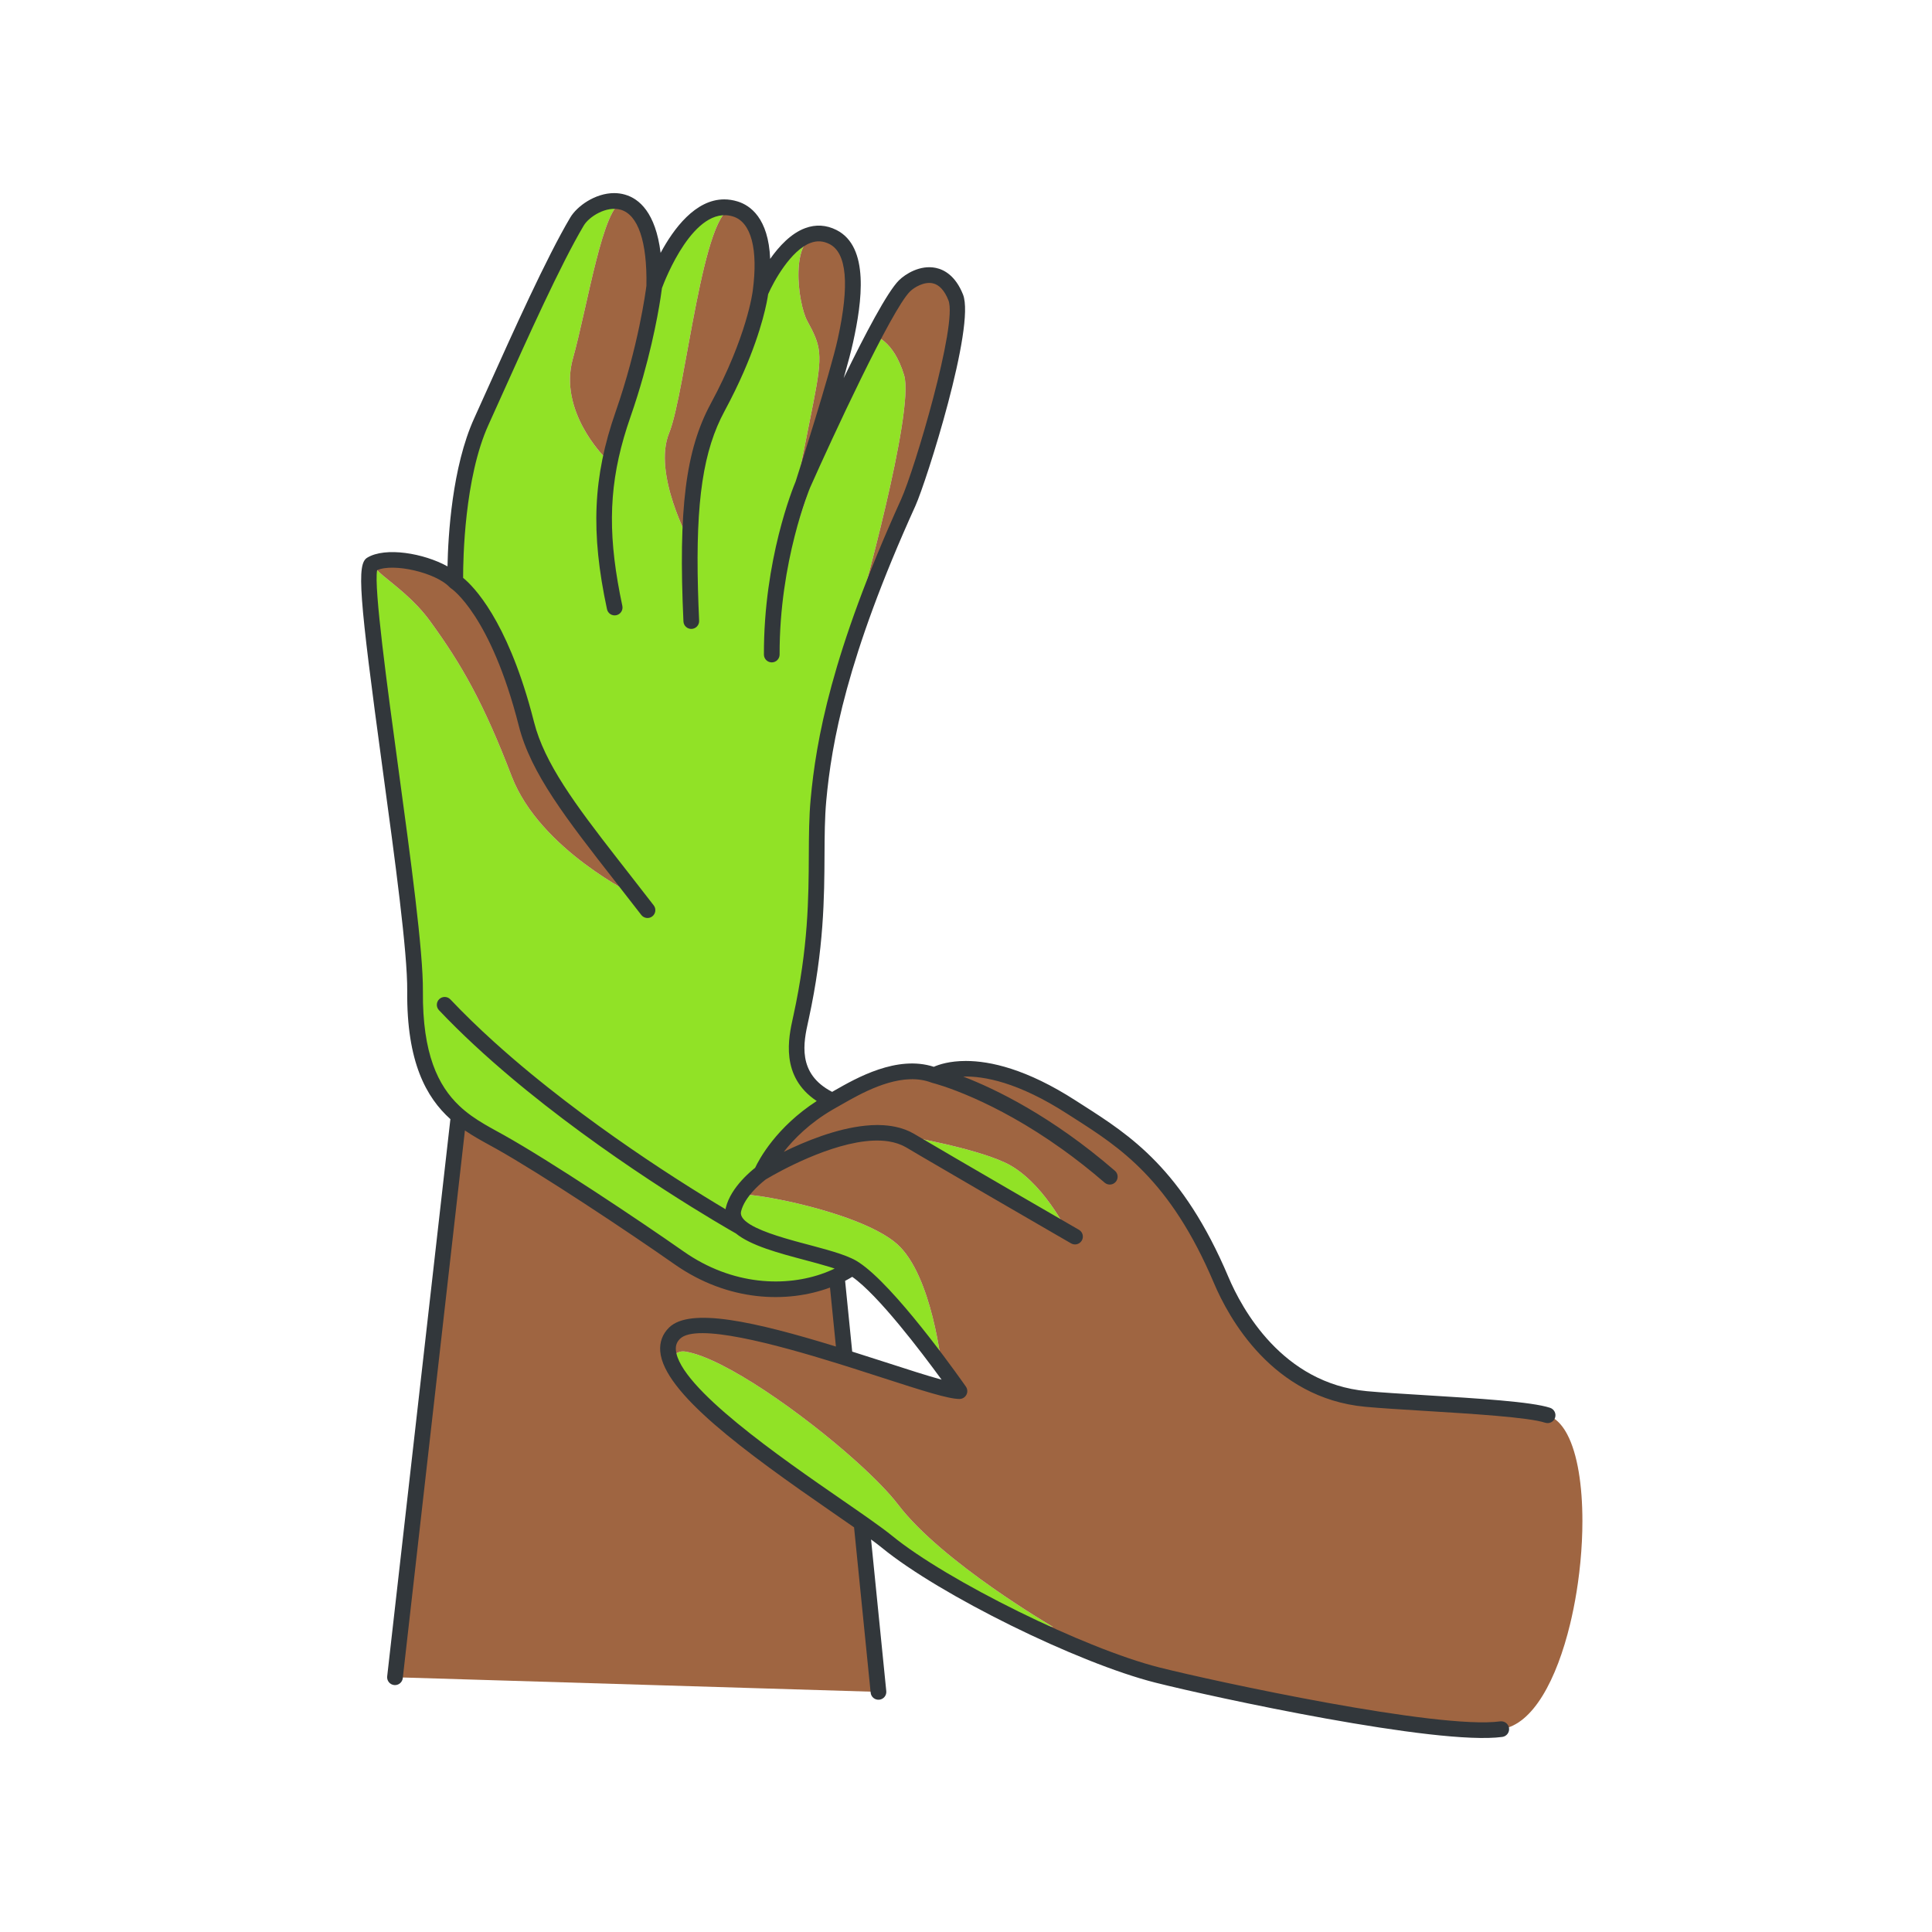 <?xml version="1.0" encoding="UTF-8"?>
<svg xmlns="http://www.w3.org/2000/svg" xmlns:xlink="http://www.w3.org/1999/xlink" width="2160pt" height="2160pt" viewBox="0 0 2160 2160" version="1.2">
<defs>
<clipPath id="clip1">
  <path d="M 418 226 L 1769.301 226 L 1769.301 1935 L 418 1935 Z M 418 226 "/>
</clipPath>
<clipPath id="clip2">
  <path d="M 403.758 215.898 L 1740 215.898 L 1740 1943.102 L 403.758 1943.102 Z M 403.758 215.898 "/>
</clipPath>
</defs>
<g id="surface1">
<path style=" stroke:none;fill-rule:nonzero;fill:rgb(56.859%,88.629%,14.899%);fill-opacity:1;" d="M 991.613 1266.469 L 1002.906 1272.691 L 1193.734 1377.809 C 1193.734 1377.809 1165.25 1318.852 1123.121 1299.543 C 1086.852 1282.918 1015.59 1270.41 996.469 1267.254 C 993.395 1266.738 991.613 1266.469 991.613 1266.469 Z M 1004.082 1682.133 C 993.852 1668.703 976.781 1651.352 956.176 1632.867 C 897.211 1579.996 808.895 1517.805 766.199 1511.07 C 758.008 1509.777 751.746 1514.918 749.738 1521.379 C 748.129 1526.59 749.238 1532.633 754.312 1536.938 C 757.293 1539.461 760.789 1542.418 764.676 1545.684 C 801.523 1576.703 877.133 1639.25 954.004 1696.312 C 957.082 1698.594 960.156 1700.859 963.223 1703.129 L 963.18 1702.723 C 966.066 1704.734 968.82 1706.691 971.453 1708.566 C 971.574 1708.648 971.68 1708.727 971.805 1708.82 C 972.965 1709.645 974.098 1710.453 975.203 1711.25 C 975.391 1711.398 975.594 1711.535 975.785 1711.684 C 976.836 1712.438 977.863 1713.18 978.875 1713.922 C 979.078 1714.07 979.277 1714.219 979.48 1714.367 C 980.41 1715.055 981.301 1715.719 982.18 1716.379 C 982.449 1716.566 982.707 1716.758 982.961 1716.945 C 983.852 1717.621 984.703 1718.254 985.539 1718.902 C 985.73 1719.051 985.93 1719.199 986.121 1719.348 C 987.023 1720.023 987.859 1720.684 988.684 1721.332 C 988.805 1721.426 988.926 1721.52 989.047 1721.613 C 989.98 1722.344 990.855 1723.059 991.691 1723.734 C 1110.844 1808.5 1177.527 1819.027 1177.527 1819.027 C 1177.527 1819.027 1053.562 1747.078 1004.082 1682.133 Z M 822.387 1345.422 C 821.414 1347.66 820.578 1349.957 820.012 1352.289 C 813.211 1380.383 874.945 1392.488 919.016 1404.82 C 930.363 1407.992 940.512 1411.176 948.055 1414.656 C 937.758 1409.543 926.531 1404.617 915.25 1400.059 C 874.676 1383.609 833.547 1371.746 833.547 1371.746 C 833.547 1371.746 823.777 1356.148 822.387 1345.422 Z M 415.105 631.008 C 420.219 627.891 427.492 626.324 435.832 626.043 C 390.871 629.969 445.695 646.109 480.793 694.363 C 515.891 742.602 540.461 785.336 572.051 867.824 C 603.641 950.297 711.871 1002.004 711.871 1002.004 C 711.871 1002.004 649.273 920.465 624.703 888.875 C 600.133 857.285 594.867 785.336 564.332 720.391 C 549.867 689.641 530.34 666.066 509.035 650.074 C 508.941 644.801 508.145 580.812 521.949 521.008 C 523.676 513.52 525.645 506.082 527.859 498.852 C 528.602 496.434 529.371 494.047 530.168 491.684 C 531.773 486.949 533.484 482.32 535.32 477.84 C 536.25 475.586 537.211 473.375 538.195 471.203 C 554.238 435.984 579.621 378.27 604.125 326.953 C 606.582 321.812 609.023 316.754 611.438 311.773 C 617.496 299.332 623.449 287.473 629.102 276.648 C 631.371 272.316 633.582 268.148 635.754 264.168 C 637.914 260.199 640.031 256.422 642.07 252.859 C 643.094 251.078 644.094 249.363 645.094 247.703 C 651.395 237.098 669.234 224.508 687.07 224.684 C 690.309 224.727 693.535 225.238 696.707 226.195 C 674.496 226.926 656.859 342.578 640.492 400.992 C 624.121 459.488 675.414 510.441 675.414 510.441 C 675.414 510.441 734.516 390.012 731.953 318.684 C 734.434 311.91 746.445 280.617 765.727 257.488 C 771.449 250.633 777.805 244.492 784.727 239.934 C 787.504 238.109 790.367 236.547 793.32 235.277 C 796.262 234.008 799.312 233.051 802.43 232.457 C 808.137 231.379 814.129 231.566 820.363 233.211 C 786.062 228.246 766.535 439.207 748.129 484.062 C 729.414 529.684 771.07 605.734 771.07 605.734 L 773.863 571.125 C 777.871 521.492 790.406 472.863 811.617 427.805 C 820.363 409.238 828.797 388.23 833.547 368.297 C 846.418 314.406 857.594 246.516 822.172 233.656 C 829.418 235.91 835.609 240.336 840.469 247.07 C 842.41 249.77 844.152 252.832 845.648 256.273 C 852.41 271.777 854.5 294.934 850.238 326.523 C 850.238 326.523 860.277 302.691 876.496 283.773 C 879.355 280.441 882.406 277.258 885.633 274.383 C 887.777 272.465 890.016 270.699 892.312 269.105 C 895.754 266.719 899.355 264.746 903.094 263.344 C 905.59 262.414 908.141 261.738 910.758 261.375 C 912.051 261.184 913.375 261.078 914.699 261.035 C 915.723 261.023 916.777 261.09 917.816 261.172 C 881.922 263.113 891.934 339.422 902.578 358.867 C 917.949 386.945 920.121 395.137 909.598 448.949 C 899.07 502.777 869.062 650.453 869.062 650.453 C 869.062 650.453 901.352 560.234 925.75 480.082 C 932.254 466.129 939.457 450.852 946.922 435.402 C 948.5 432.125 950.078 428.844 951.684 425.578 C 953.277 422.301 954.883 419.035 956.473 415.77 C 958.078 412.52 959.688 409.277 961.293 406.066 C 966.621 395.379 971.91 385.004 977.012 375.301 C 977.051 375.316 998.535 379.094 1010.801 419.426 C 1023.094 459.801 959.902 683.539 959.902 683.539 C 959.902 683.539 991.801 615.355 1020.34 549.602 C 1018.41 554.852 1016.738 559.074 1015.441 561.906 C 995.254 606.438 979.211 645.863 966.434 680.883 C 963.234 689.625 960.238 698.098 957.434 706.305 C 956.027 710.406 954.68 714.453 953.371 718.422 C 950.766 726.367 948.324 734.047 946.059 741.48 C 941.523 756.352 937.664 770.211 934.371 783.152 C 932.711 789.629 931.199 795.875 929.824 801.895 C 928.449 807.926 927.18 813.727 926.047 819.328 C 924.898 824.914 923.859 830.297 922.93 835.492 C 921.996 840.688 921.16 845.68 920.418 850.473 C 919.285 857.676 918.355 864.465 917.559 870.859 C 917.289 872.992 917.047 875.082 916.816 877.133 C 916.344 881.238 915.926 885.164 915.562 888.93 C 915.371 890.816 915.195 892.664 915.035 894.473 C 913.117 915.336 913.145 937.113 913.012 961.336 C 912.957 970.148 912.891 979.27 912.688 988.797 C 912.297 1007.863 911.406 1028.508 909.191 1051.324 C 908.652 1057.02 908.02 1062.863 907.289 1068.855 C 906.926 1071.848 906.535 1074.871 906.117 1077.934 C 903.633 1096.34 900.246 1116.082 895.59 1137.414 C 894.605 1141.977 893.379 1147.266 892.391 1153.016 C 892.055 1154.93 891.758 1156.887 891.488 1158.883 C 891.23 1160.895 891.016 1162.934 890.855 1165.012 C 890.395 1171.23 890.461 1177.723 891.555 1184.199 C 892.637 1190.676 894.727 1197.152 898.301 1203.332 C 898.895 1204.359 899.543 1205.383 900.219 1206.395 C 902.258 1209.445 904.684 1212.398 907.547 1215.246 C 909.477 1217.148 911.582 1218.984 913.914 1220.766 C 918.57 1224.328 924.09 1227.648 930.621 1230.629 C 870.762 1263.758 851.332 1311.27 851.332 1311.27 C 851.332 1311.27 847.148 1314.305 841.816 1319.34 C 837.352 1323.547 832.09 1329.176 827.73 1335.664 C 832.062 1334.965 844.895 1336.285 861.922 1339.324 C 900.988 1346.297 962.195 1362.383 994.242 1384.148 C 997.426 1386.309 1000.344 1388.535 1002.906 1390.801 C 1042.391 1425.91 1052.82 1527.816 1052.82 1527.816 C 1052.82 1527.816 1000.273 1441.715 952.816 1417.086 C 947.664 1420.582 941.848 1423.859 935.504 1426.816 C 892.406 1446.828 823.898 1451.684 759.184 1406.277 C 710.402 1372.043 611.074 1305.816 559.07 1276.711 C 544.117 1268.344 527.711 1260.113 512.785 1247.566 C 511.141 1246.176 509.508 1244.719 507.887 1243.219 C 507.82 1243.152 507.738 1243.086 507.672 1243.02 C 504.406 1239.953 501.223 1236.648 498.172 1233.047 C 498.117 1232.977 498.062 1232.91 498.012 1232.844 C 496.633 1231.211 495.285 1229.496 493.949 1227.715 C 493.734 1227.418 493.504 1227.109 493.273 1226.812 C 492.02 1225.086 490.793 1223.316 489.59 1221.48 C 489.457 1221.277 489.32 1221.09 489.184 1220.887 C 486.555 1216.801 484.086 1212.375 481.766 1207.598 C 481.508 1207.059 481.266 1206.504 481.008 1205.965 C 480.117 1204.074 479.27 1202.133 478.445 1200.133 C 478.203 1199.527 477.945 1198.922 477.703 1198.301 C 476.691 1195.75 475.707 1193.133 474.801 1190.391 C 474.801 1190.391 474.789 1190.391 474.789 1190.391 C 473.871 1187.613 473.008 1184.723 472.195 1181.742 C 471.98 1181 471.805 1180.246 471.617 1179.488 C 471.023 1177.234 470.457 1174.914 469.93 1172.527 C 469.715 1171.566 469.5 1170.609 469.309 1169.637 C 468.781 1167.129 468.312 1164.551 467.867 1161.906 C 467.73 1161.137 467.594 1160.395 467.461 1159.613 C 466.922 1156.184 466.434 1152.648 466.016 1148.992 C 465.938 1148.25 465.867 1147.469 465.789 1146.727 C 465.477 1143.77 465.207 1140.75 464.977 1137.633 C 464.883 1136.391 464.801 1135.121 464.723 1133.852 C 464.547 1130.992 464.41 1128.062 464.305 1125.07 C 464.262 1123.812 464.195 1122.586 464.168 1121.305 C 464.059 1117.082 464.008 1112.762 464.047 1108.27 C 464.18 1093.508 462.672 1071.957 460.094 1046.062 C 459.324 1038.289 458.445 1030.125 457.504 1021.641 C 456.867 1015.984 456.207 1010.184 455.504 1004.258 C 450.594 962.766 444.156 915.145 437.762 868.105 C 436.844 861.387 435.926 854.68 435.023 848 C 434.562 844.668 434.117 841.336 433.672 838.016 C 432.77 831.379 431.879 824.777 430.988 818.234 C 429.664 808.438 428.371 798.762 427.129 789.289 C 426.293 782.988 425.48 776.754 424.684 770.656 C 423.891 764.527 423.121 758.539 422.391 752.668 C 422.012 749.727 421.664 746.812 421.297 743.953 C 420.598 738.203 419.91 732.602 419.273 727.164 C 418.625 721.727 418.02 716.438 417.453 711.336 C 416.871 706.234 416.359 701.312 415.859 696.574 C 415.375 691.84 414.941 687.316 414.551 683 C 413.957 676.523 413.484 670.547 413.133 665.105 C 411.84 645.203 412.242 632.75 415.105 631.008 Z M 1036.234 307.672 C 1025.844 308.617 1016.223 314.703 1011.285 319.586 C 1008.383 322.445 1004.754 327.332 1000.598 333.77 C 999.41 335.602 998.168 337.574 996.902 339.664 C 995.633 341.742 994.324 343.941 992.988 346.238 C 988.051 354.695 982.652 364.562 977.012 375.273 C 977.309 374.816 1010.746 321.273 1036.234 307.672 Z M 977 375.301 L 977.012 375.301 C 977.012 375.289 977.012 375.289 977.012 375.273 Z M 483.074 634.758 C 491.113 638.297 499.09 642.828 506.836 648.414 C 501.02 643.152 492.652 638.457 483.074 634.758 Z M 729.117 278.27 C 727.957 270.832 726.379 264.422 724.504 258.758 C 727.133 271.441 729.254 288.617 731.492 311.707 C 731.426 298.941 730.617 287.793 729.117 278.27 Z M 1070.375 346.844 C 1069.594 340.352 1068.473 334.348 1067 329.004 C 1067.516 330.125 1068.027 331.297 1068.512 332.539 C 1069.672 335.469 1070.266 339.598 1070.387 344.727 C 1070.402 345.387 1070.375 346.141 1070.375 346.844 "/>
<g clip-path="url(#clip1)" clip-rule="nonzero">
<path style=" stroke:none;fill-rule:nonzero;fill:rgb(62.349%,39.609%,25.49%);fill-opacity:1;" d="M 1020.34 549.602 C 1030.176 522.938 1047.125 468.531 1058.566 420.223 C 1060 414.137 1061.348 408.145 1062.59 402.328 C 1063.832 396.5 1064.949 390.848 1065.934 385.422 C 1068.703 370.203 1070.336 356.895 1070.375 346.844 C 1069.594 340.352 1068.473 334.348 1067 329.004 C 1064.426 323.445 1061.496 319.18 1058.367 315.969 C 1057.098 314.676 1055.801 313.555 1054.492 312.598 C 1053.172 311.637 1051.82 310.828 1050.457 310.152 C 1049.094 309.492 1047.719 308.965 1046.344 308.574 C 1045.641 308.371 1044.953 308.199 1044.25 308.062 C 1042.172 307.645 1040.066 307.496 1038.004 307.562 C 1037.41 307.578 1036.828 307.617 1036.234 307.672 C 1010.637 321.34 977 375.301 977 375.301 C 977 375.301 998.52 379.055 1010.801 419.426 C 1023.094 459.801 959.902 683.539 959.902 683.539 C 959.902 683.539 991.801 615.355 1020.34 549.602 Z M 869.062 650.453 C 869.062 650.453 901.352 560.234 925.75 480.094 L 925.75 480.082 C 917.707 497.352 910.758 512.559 905.793 523.516 C 905.766 523.598 905.723 523.68 905.684 523.762 C 900.703 534.758 897.75 541.395 897.75 541.395 C 897.75 541.395 917.668 479.445 932.199 429.387 C 933.453 425.027 934.668 420.762 935.844 416.648 C 937.004 412.52 938.109 408.535 939.148 404.73 C 941.738 395.23 943.871 386.906 945.262 380.512 C 947.73 369.27 949.688 358.637 951.078 348.707 C 952.465 338.762 953.277 329.516 953.453 321.059 C 953.52 318.223 953.504 315.496 953.41 312.84 C 953.234 307.535 952.762 302.598 951.969 298.035 C 951.184 293.477 950.078 289.277 948.648 285.488 C 947.918 283.598 947.121 281.805 946.23 280.117 C 944.453 276.73 942.32 273.773 939.836 271.238 C 937.34 268.703 934.48 266.609 931.227 264.977 C 926.652 262.668 922.172 261.496 917.816 261.172 C 881.922 263.113 891.934 339.422 902.578 358.867 C 917.949 386.945 920.121 395.137 909.598 448.949 C 899.07 502.777 869.062 650.453 869.062 650.453 Z M 773.863 571.125 C 777.871 521.492 790.406 472.863 811.617 427.805 C 820.363 409.238 828.797 388.23 833.547 368.297 C 846.418 314.406 857.594 246.516 822.172 233.656 C 821.562 233.469 820.969 233.375 820.363 233.211 C 786.062 228.246 766.535 439.207 748.129 484.062 C 729.414 529.684 771.07 605.734 771.07 605.734 Z M 731.953 318.684 C 731.641 319.547 731.465 320.047 731.465 320.047 C 731.535 317.156 731.508 314.43 731.492 311.707 C 729.254 288.617 727.133 271.441 724.504 258.758 C 718.039 239.176 707.812 229.555 696.707 226.195 C 674.496 226.926 656.859 342.578 640.492 400.992 C 624.121 459.488 675.414 510.441 675.414 510.441 C 675.414 510.441 734.516 390.012 731.953 318.684 Z M 480.793 694.363 C 515.891 742.602 540.461 785.336 572.051 867.824 C 603.641 950.297 711.871 1002.004 711.871 1002.004 C 711.871 1002.004 649.273 920.465 624.703 888.875 C 600.133 857.285 594.867 785.336 564.332 720.391 C 549.867 689.641 530.34 666.066 509.035 650.074 C 509.035 650.09 509.035 650.09 509.035 650.09 C 509.035 650.316 509.047 650.441 509.047 650.441 L 509.047 650.453 C 508.387 649.75 507.578 649.09 506.836 648.414 C 499.09 642.828 491.113 638.297 483.074 634.758 C 468.082 628.957 450.363 625.559 435.832 626.043 C 390.871 629.969 445.695 646.109 480.793 694.363 Z M 996.469 1267.254 C 993.395 1266.738 991.613 1266.469 991.613 1266.469 L 1002.906 1272.691 L 1193.734 1377.809 C 1193.734 1377.809 1165.25 1318.852 1123.121 1299.543 C 1086.852 1282.918 1015.59 1270.41 996.469 1267.254 Z M 841.816 1319.34 C 847.148 1314.305 851.332 1311.27 851.332 1311.27 C 851.332 1311.27 870.762 1263.758 930.621 1230.629 C 934.09 1228.699 938.219 1226.301 942.898 1223.668 C 962.531 1212.59 991.652 1197.488 1020.34 1197.758 C 1028.543 1197.84 1036.707 1199.176 1044.602 1202.199 C 1044.602 1202.199 1055.504 1195.344 1077.77 1194.938 C 1080.738 1194.887 1083.91 1194.953 1087.281 1195.156 C 1090.656 1195.359 1094.23 1195.723 1098.012 1196.25 C 1099.898 1196.52 1101.844 1196.828 1103.84 1197.18 C 1107.82 1197.895 1112.016 1198.812 1116.402 1199.945 C 1120.801 1201.078 1125.402 1202.441 1130.219 1204.062 C 1135.023 1205.68 1140.043 1207.555 1145.266 1209.73 C 1155.711 1214.047 1166.988 1219.539 1179.109 1226.422 C 1185.18 1229.859 1191.441 1233.668 1197.93 1237.836 C 1202.965 1241.09 1208.066 1244.328 1213.219 1247.645 C 1216.648 1249.844 1220.102 1252.086 1223.582 1254.379 C 1227.051 1256.672 1230.559 1259.02 1234.055 1261.449 C 1235.809 1262.652 1237.574 1263.891 1239.332 1265.133 C 1281.605 1295.184 1325.77 1337.73 1365.293 1431.121 C 1366.496 1433.969 1367.816 1436.949 1369.262 1440.027 C 1369.977 1441.578 1370.73 1443.145 1371.516 1444.734 C 1373.863 1449.5 1376.48 1454.477 1379.383 1459.578 C 1388.086 1474.879 1399.367 1491.25 1413.547 1506.43 C 1416.691 1509.801 1419.996 1513.109 1423.438 1516.348 C 1430.32 1522.797 1437.781 1528.91 1445.879 1534.496 C 1468.129 1549.824 1495.051 1561.078 1527.262 1564.062 C 1535.52 1564.832 1545.449 1565.57 1556.461 1566.312 C 1560.859 1566.609 1565.422 1566.906 1570.129 1567.203 C 1588.941 1568.391 1609.828 1569.605 1630.27 1570.957 C 1640.5 1571.617 1650.605 1572.332 1660.293 1573.074 C 1682.086 1574.762 1701.707 1576.691 1715.539 1578.984 C 1718.613 1579.496 1721.406 1580.023 1723.879 1580.578 C 1725.105 1580.848 1726.254 1581.129 1727.316 1581.414 C 1728.383 1581.699 1729.371 1581.996 1730.246 1582.277 C 1735.82 1584.141 1740.758 1587.77 1745.074 1592.898 C 1747.68 1595.973 1750.055 1599.59 1752.215 1603.68 C 1763.738 1625.484 1769.148 1660.84 1769.148 1700.484 C 1769.148 1707.918 1768.961 1715.5 1768.582 1723.18 C 1767.828 1738.523 1766.328 1754.227 1764.117 1769.801 C 1762.281 1782.781 1759.961 1795.652 1757.152 1808.164 C 1756.602 1810.672 1756.02 1813.156 1755.426 1815.625 C 1740.5 1877.387 1713.945 1928.367 1678.418 1933.211 C 1672.859 1933.965 1666.18 1934.328 1658.582 1934.355 C 1643.387 1934.398 1624.496 1933.062 1603.312 1930.754 C 1599.074 1930.281 1594.742 1929.781 1590.328 1929.242 C 1566.082 1926.289 1539.418 1922.238 1512.215 1917.625 C 1507.262 1916.789 1502.297 1915.926 1497.332 1915.059 C 1487.387 1913.305 1477.426 1911.5 1467.523 1909.664 C 1452.668 1906.898 1437.957 1904.051 1423.707 1901.203 C 1421.332 1900.73 1418.973 1900.258 1416.625 1899.785 C 1362.594 1888.895 1315.977 1878.277 1294.035 1872.742 C 1260.84 1864.379 1215.473 1847.012 1168.961 1825.773 C 1143.891 1814.344 1118.492 1801.781 1094.477 1788.879 C 1087.621 1785.195 1080.875 1781.5 1074.273 1777.773 C 1070.969 1775.914 1067.703 1774.051 1064.492 1772.188 C 1035.52 1755.457 1010.043 1738.738 991.691 1723.734 C 1110.844 1808.5 1177.527 1819.027 1177.527 1819.027 C 1177.527 1819.027 1053.562 1747.078 1004.082 1682.133 C 993.852 1668.703 976.781 1651.352 956.176 1632.867 C 897.211 1579.996 808.895 1517.805 766.199 1511.07 C 758.008 1509.777 751.746 1514.918 749.738 1521.379 C 748.129 1526.59 749.238 1532.633 754.312 1536.938 C 757.293 1539.461 760.789 1542.418 764.676 1545.684 C 801.523 1576.703 877.133 1639.25 954.004 1696.312 C 957.082 1698.594 960.156 1700.859 963.223 1703.129 L 982.141 1891.566 L 441.594 1875.188 L 512.785 1247.566 C 527.711 1260.113 544.117 1268.344 559.07 1276.711 C 611.074 1305.816 710.402 1372.043 759.184 1406.277 C 823.898 1451.684 892.406 1446.828 935.504 1426.816 L 943.883 1510.383 L 944.613 1517.684 C 944.613 1517.684 944.613 1517.684 944.625 1517.684 C 964.488 1523.93 983.664 1530.207 1001.016 1535.793 C 1001.895 1536.074 1002.77 1536.359 1003.637 1536.641 C 1005.348 1537.195 1007.062 1537.734 1008.723 1538.273 C 1010.773 1538.938 1012.77 1539.57 1014.754 1540.203 C 1015.672 1540.488 1016.562 1540.77 1017.465 1541.055 C 1019.801 1541.797 1022.094 1542.523 1024.336 1543.215 C 1024.98 1543.43 1025.617 1543.617 1026.266 1543.82 C 1028.492 1544.508 1030.664 1545.184 1032.781 1545.832 C 1033.105 1545.926 1033.43 1546.035 1033.754 1546.129 C 1035.98 1546.801 1038.113 1547.438 1040.188 1548.043 C 1040.633 1548.18 1041.078 1548.301 1041.512 1548.434 C 1043.602 1549.043 1045.602 1549.609 1047.531 1550.148 C 1047.934 1550.258 1048.352 1550.379 1048.746 1550.484 C 1050.699 1551.027 1052.578 1551.523 1054.359 1551.984 C 1054.559 1552.039 1054.75 1552.078 1054.965 1552.133 C 1056.664 1552.562 1058.297 1552.957 1059.824 1553.305 C 1060.023 1553.359 1060.227 1553.402 1060.402 1553.441 C 1061.953 1553.793 1063.398 1554.09 1064.746 1554.344 C 1065.02 1554.387 1065.273 1554.441 1065.531 1554.492 C 1066.824 1554.723 1068.039 1554.898 1069.133 1555.035 C 1069.324 1555.062 1069.496 1555.074 1069.672 1555.086 C 1070.781 1555.211 1071.805 1555.289 1072.684 1555.289 C 1072.684 1555.289 1070.711 1552.469 1067.258 1547.641 C 1062.414 1540.863 1054.641 1530.125 1045.195 1517.602 C 1042.484 1514.027 1039.648 1510.301 1036.707 1506.484 C 1010.219 1472.102 975.082 1429.988 952.816 1417.086 C 1000.273 1441.715 1052.82 1527.816 1052.82 1527.816 C 1052.82 1527.816 1042.391 1425.91 1002.906 1390.801 C 1000.344 1388.535 997.426 1386.309 994.242 1384.148 C 962.195 1362.383 900.988 1346.297 861.922 1339.324 C 844.895 1336.285 832.062 1334.965 827.73 1335.664 C 832.09 1329.176 837.352 1323.547 841.816 1319.34 Z M 919.016 1404.82 C 874.945 1392.488 813.211 1380.383 820.012 1352.289 C 820.578 1349.957 821.414 1347.66 822.387 1345.422 C 823.777 1356.148 833.547 1371.746 833.547 1371.746 C 833.547 1371.746 874.676 1383.609 915.25 1400.059 C 926.531 1404.617 937.758 1409.543 948.055 1414.656 C 940.512 1411.176 930.363 1407.992 919.016 1404.82 "/>
</g>
<g clip-path="url(#clip2)" clip-rule="nonzero">
<path style=" stroke:none;fill-rule:nonzero;fill:rgb(19.609%,21.57%,23.14%);fill-opacity:1;" d="M 1052.699 1542.473 C 1036.574 1538.086 1013.688 1530.676 989.965 1523 C 977.32 1518.91 964.922 1514.93 952.777 1511.113 L 944.844 1432.012 C 947.594 1430.582 950.254 1429.082 952.805 1427.52 C 981.816 1447.797 1029.867 1511.18 1052.699 1542.473 Z M 844.234 1305.641 C 843.668 1306.086 842.965 1306.652 842.195 1307.273 C 840.359 1308.801 838.012 1310.824 835.422 1313.305 C 833.438 1315.195 831.32 1317.34 829.188 1319.715 C 821.859 1327.812 814.332 1338.445 811.484 1350.227 C 811.336 1350.805 811.254 1351.371 811.16 1351.938 C 797.598 1343.871 778.18 1332.035 755.066 1317.152 C 714.867 1291.258 663.523 1256.16 612.598 1215.734 C 609.309 1213.117 606 1210.484 602.723 1207.812 C 599.633 1205.328 596.57 1202.82 593.492 1200.297 C 579.582 1188.84 565.805 1177.008 552.402 1164.891 C 535.336 1149.453 518.871 1133.555 503.531 1117.352 C 501.801 1115.527 499.496 1114.609 497.16 1114.609 C 495 1114.609 492.828 1115.406 491.129 1117.012 C 487.605 1120.348 487.457 1125.891 490.793 1129.414 C 515.727 1155.754 543.551 1181.297 572.199 1205.371 C 574.91 1207.652 577.625 1209.918 580.348 1212.172 C 583.184 1214.504 586.004 1216.828 588.836 1219.133 C 697.691 1307.625 812.508 1373.219 822.723 1378.996 C 839.402 1392.648 870.68 1400.977 899.531 1408.641 C 904.387 1409.922 909.164 1411.203 913.781 1412.473 C 918.801 1413.848 923.602 1415.227 928.055 1416.602 C 929.824 1417.156 931.512 1417.707 933.156 1418.262 C 932.211 1418.719 931.254 1419.18 930.297 1419.625 C 927.586 1420.852 924.777 1422 921.902 1423.09 C 879.262 1439.066 819.203 1437.664 764.23 1399.102 C 714.152 1363.977 615.688 1298.344 563.348 1269.047 C 560.973 1267.711 558.559 1266.391 556.113 1265.055 C 546.535 1259.789 536.672 1254.352 527.211 1247.578 C 524.754 1245.824 522.34 1243.977 519.965 1242.031 C 517.684 1240.156 515.445 1238.172 513.23 1236.066 C 490.035 1213.938 472.195 1178.449 472.816 1108.352 C 473.223 1063.688 459.039 959.418 445.316 858.582 C 433.039 768.32 417.844 656.648 421.637 637.473 C 439.797 629.281 487.121 640.023 502.664 656.473 C 502.719 656.539 502.801 656.566 502.867 656.633 C 503.312 657.094 503.812 657.523 504.395 657.887 C 504.824 658.172 548.492 687.305 580.078 811.691 C 593.559 864.789 633.285 915.633 688.258 986.004 C 697.449 997.77 707.043 1010.047 716.961 1022.922 C 719.93 1026.766 725.449 1027.469 729.266 1024.527 C 733.113 1021.559 733.828 1016.051 730.859 1012.207 C 720.914 999.309 711.305 987 702.09 975.195 C 698.027 970 694.074 964.938 690.188 959.945 C 642.746 899.035 608.715 853.145 597.082 807.371 C 596.055 803.336 595.031 799.41 593.977 795.566 C 565.977 692.879 529.938 656.027 517.777 646.039 C 517.738 625.586 519.141 534.219 546.184 474.844 C 550.594 465.145 555.723 453.754 561.336 441.246 C 588.918 379.891 626.672 295.852 652.637 252.184 C 658.598 242.133 678.07 229.934 693.816 234.426 C 713.41 240.027 723.652 270.238 722.695 319.477 C 721.98 325.172 713.828 387.109 688.273 460.395 C 662.902 533.18 660.191 595.047 678.625 681.082 C 679.637 685.82 684.266 688.828 689.043 687.816 C 693.777 686.805 696.801 682.137 695.789 677.398 C 693.832 668.266 692.16 659.492 690.688 650.938 C 678.719 581.148 683.008 528.832 704.844 466.184 C 710.336 450.449 715.016 435.32 719.012 421.125 C 733.867 368.473 739.199 329.059 740.062 322.098 C 743.312 313.27 775.969 228.516 819.566 242.039 C 839.82 248.324 847.824 278.688 841.547 325.348 C 841.535 325.375 841.547 325.414 841.535 325.441 C 841.535 325.469 841.535 325.496 841.52 325.523 C 841.469 326.023 835.312 375.922 794.656 451.203 C 766.562 503.195 758.293 569.207 764.094 694.766 C 764.324 699.609 768.426 703.375 773.27 703.117 C 778.113 702.902 781.852 698.789 781.637 693.957 C 781.055 681.652 780.637 669.965 780.34 658.805 C 777.734 559.316 786.359 503.492 810.094 459.543 C 818.594 443.797 825.625 429.168 831.469 415.797 C 852.52 367.543 857.82 335.832 858.781 328.898 C 864.945 314.77 884.188 279.645 906.316 271.52 C 913.469 268.875 920.324 269.309 927.289 272.816 C 946.773 282.625 949.93 318.223 936.691 378.621 C 928.125 417.727 891.664 531.652 889.52 538.359 C 886.617 545.242 853.746 625.801 854.07 731.82 C 854.082 736.652 858.012 740.562 862.84 740.562 C 862.855 740.562 862.855 740.562 862.867 740.562 C 867.711 740.551 871.625 736.609 871.613 731.766 C 871.301 627.418 905.211 546.293 905.805 544.879 C 929.836 490.82 996.633 346.332 1017.438 325.832 C 1022.109 321.234 1033.09 314.688 1042.699 316.699 C 1049.984 318.238 1055.938 324.645 1060.363 335.777 C 1070.82 362.09 1022.539 525.027 1007.453 558.277 C 929.258 730.742 912.324 828.113 906.305 893.664 C 904.484 913.34 904.375 934.012 904.266 955.883 C 904.023 1004.137 903.742 1058.84 887.023 1135.555 L 886.496 1137.969 C 881.637 1159.992 872.016 1203.645 913.117 1230.953 C 867.766 1260.316 848.66 1296.184 844.234 1305.641 Z M 1733.027 1573.953 C 1712.543 1567.137 1652.145 1563.441 1593.742 1559.863 C 1568.523 1558.324 1544.695 1556.867 1528.07 1555.332 C 1433.492 1546.559 1388.383 1463.156 1373.379 1427.691 C 1322.289 1306.992 1263.105 1269.129 1210.898 1235.73 L 1202.68 1230.469 C 1147.652 1194.992 1106.82 1186.168 1079.809 1186.168 C 1061.711 1186.168 1049.809 1190.121 1044.008 1192.699 C 1002.77 1179.355 957.512 1205.195 932.859 1219.27 C 931.984 1219.781 931.145 1220.254 930.324 1220.727 C 890.734 1200.242 898.449 1165.188 903.633 1141.746 L 904.172 1139.293 C 921.281 1060.77 921.578 1002.668 921.82 955.965 C 921.93 934.484 922.039 914.188 923.766 895.285 C 929.66 831.094 946.312 735.598 1023.445 565.535 C 1035.613 538.684 1090.789 364.805 1076.664 329.301 C 1068.285 308.199 1055.531 301.465 1046.316 299.52 C 1028.641 295.809 1012.109 306.457 1005.117 313.34 C 992.109 326.145 966.891 374.141 943.266 422.664 C 947.84 406.605 951.672 392.289 953.828 382.387 C 963.652 337.602 972.398 275.895 935.168 257.137 C 923.793 251.402 912.039 250.699 900.23 255.059 C 884.352 260.902 870.965 275.355 861.059 289.441 C 859.156 243.723 838.66 229.582 824.773 225.277 C 819.566 223.66 814.535 222.918 809.676 222.918 C 777.398 222.93 753.082 255.762 738.578 282.707 C 732.938 237.637 714.652 222.133 698.637 217.559 C 694.656 216.414 690.621 215.898 686.641 215.898 C 665.359 215.898 645.078 230.527 637.551 243.211 C 611.09 287.742 573.078 372.305 545.32 434.055 C 539.719 446.523 534.605 457.898 530.207 467.57 C 505.391 522.074 500.992 599.016 500.316 633.223 C 474.02 618.594 430.84 611.117 410.531 623.52 C 398.695 630.754 401.141 664.027 427.926 860.941 C 441.566 961.16 455.668 1064.793 455.277 1108.188 C 454.559 1187.395 476.57 1226.934 503.543 1251.207 L 432.875 1874.203 C 432.336 1879.02 435.789 1883.363 440.609 1883.902 C 445.371 1884.457 449.77 1881.004 450.324 1876.184 L 450.391 1875.457 L 519.777 1263.867 C 529.113 1270.234 538.625 1275.469 547.652 1280.422 C 550.07 1281.758 552.445 1283.055 554.793 1284.363 C 604.34 1312.105 702.398 1377.16 754.148 1413.469 C 814.332 1455.691 880.52 1457.137 927.949 1439.5 L 934.559 1505.445 C 843.855 1477.578 771.477 1461.254 748.008 1484.23 C 740.684 1491.398 737.281 1500.613 738.16 1510.883 C 742.113 1557.07 832.008 1622.719 931.781 1691.605 C 939.973 1697.258 947.715 1702.613 954.855 1707.594 L 973.289 1891.297 L 973.41 1892.445 C 973.895 1897.262 978.133 1900.742 983.016 1900.297 C 987.832 1899.812 991.355 1895.52 990.871 1890.691 L 973.855 1721.141 C 978.645 1724.648 982.855 1727.836 986.133 1730.535 C 1050.648 1783.266 1204.949 1859.332 1291.887 1881.246 C 1356.32 1897.492 1606.969 1951.816 1679.605 1941.898 C 1684.406 1941.25 1687.77 1936.824 1687.121 1932.023 C 1686.582 1928.055 1683.465 1925.125 1679.699 1924.559 C 1678.902 1924.453 1678.078 1924.398 1677.242 1924.508 C 1608.129 1933.926 1357.348 1879.652 1296.18 1864.23 C 1212.719 1843.191 1059.066 1767.48 997.254 1716.934 C 991.004 1711.844 982.086 1705.328 971.52 1697.863 C 968.484 1695.719 965.324 1693.508 962.035 1691.211 C 958.969 1689.082 955.812 1686.883 952.547 1684.629 C 949.039 1682.199 945.449 1679.715 941.754 1677.164 C 873.488 1630.031 759.223 1551.148 755.648 1509.383 C 755.215 1504.312 756.688 1500.305 760.289 1496.77 C 778.52 1478.902 866.105 1502.531 936.465 1524.363 C 939.539 1525.32 942.574 1526.266 945.57 1527.211 C 948.648 1528.18 951.699 1529.141 954.68 1530.082 C 965.406 1533.496 975.488 1536.762 984.555 1539.691 C 1032.621 1555.262 1060.418 1564.062 1072.684 1564.062 C 1075.949 1564.062 1078.945 1562.254 1080.453 1559.352 C 1081.965 1556.449 1081.75 1552.957 1079.887 1550.27 C 1076.84 1545.898 1010.504 1451.023 968.066 1417.102 C 965.5 1415.062 963.02 1413.215 960.645 1411.637 C 959.484 1410.867 958.336 1410.137 957.23 1409.488 C 955.68 1408.586 953.949 1407.723 952.129 1406.871 C 944.652 1403.379 934.992 1400.246 924.305 1397.195 C 919.609 1395.863 914.738 1394.527 909.746 1393.191 C 907.844 1392.691 905.953 1392.176 904.023 1391.664 C 901.121 1390.895 898.086 1390.086 894.957 1389.25 C 872.34 1383.148 845.352 1375.176 833.91 1365.555 C 833.613 1365.312 833.332 1365.055 833.047 1364.812 C 829.43 1361.508 827.648 1358.023 828.539 1354.355 C 830.551 1346.043 836.176 1338.109 841.859 1331.793 C 844.004 1329.418 846.148 1327.285 848.121 1325.438 C 851.02 1322.738 853.488 1320.699 854.973 1319.527 C 855.555 1319.07 855.984 1318.73 856.215 1318.555 C 857.039 1318.07 859.871 1316.371 864.297 1313.898 C 886.75 1301.363 949.715 1269.25 993.422 1276.078 C 1000.355 1277.172 1006.82 1279.223 1012.539 1282.516 C 1012.73 1282.621 1012.945 1282.703 1013.133 1282.812 C 1017.844 1285.605 1023.594 1289.004 1030.027 1292.781 C 1070.281 1316.422 1139.328 1356.445 1174.883 1377.039 C 1188.445 1384.891 1197.148 1389.926 1197.5 1390.125 C 1201.684 1392.543 1207.055 1391.125 1209.48 1386.914 C 1211.91 1382.719 1210.469 1377.363 1206.285 1374.934 C 1204.895 1374.121 1067.367 1294.605 1022.082 1267.727 C 1015.645 1263.906 1008.559 1261.344 1001.07 1259.777 C 995.363 1258.574 989.414 1257.957 983.312 1257.832 C 982.516 1257.82 981.746 1257.766 980.965 1257.766 C 976.539 1257.766 972.047 1258.051 967.512 1258.508 C 934.816 1261.812 900.137 1276.062 876.32 1287.734 C 887.602 1273.34 905.211 1255.512 931.078 1240.469 C 932.332 1239.754 933.574 1239.023 934.871 1238.309 C 936.586 1237.352 938.488 1236.27 940.512 1235.109 C 940.863 1234.906 941.199 1234.719 941.562 1234.516 C 944.113 1233.059 946.934 1231.453 949.918 1229.793 C 973.84 1216.504 1010.84 1198.625 1041.457 1210.402 C 1041.605 1210.457 1041.754 1210.457 1041.918 1210.512 C 1042.133 1210.578 1042.336 1210.688 1042.562 1210.742 C 1042.957 1210.836 1060.375 1215.152 1088.605 1227.633 C 1114.27 1238.996 1148.867 1257.09 1187.77 1284.957 C 1202.965 1295.832 1218.793 1308.191 1235.012 1322.227 C 1238.684 1325.398 1244.227 1324.992 1247.398 1321.32 C 1250.57 1317.652 1250.164 1312.117 1246.496 1308.949 C 1175.531 1247.566 1112.406 1217.297 1076.852 1203.602 C 1100.141 1202.914 1138.477 1209.957 1193.168 1245.219 L 1201.441 1250.52 C 1251.5 1282.539 1308.242 1318.84 1357.211 1434.535 C 1373.445 1472.898 1422.441 1563.156 1526.449 1572.805 C 1543.359 1574.371 1567.309 1575.84 1592.664 1577.379 C 1644.574 1580.562 1709.184 1584.504 1727.48 1590.617 C 1727.965 1590.777 1728.48 1590.871 1728.977 1590.941 C 1733.121 1591.562 1737.211 1589.16 1738.57 1585.059 C 1740.109 1580.457 1737.629 1575.488 1733.027 1573.953 "/>
</g>
</g>
</svg>

